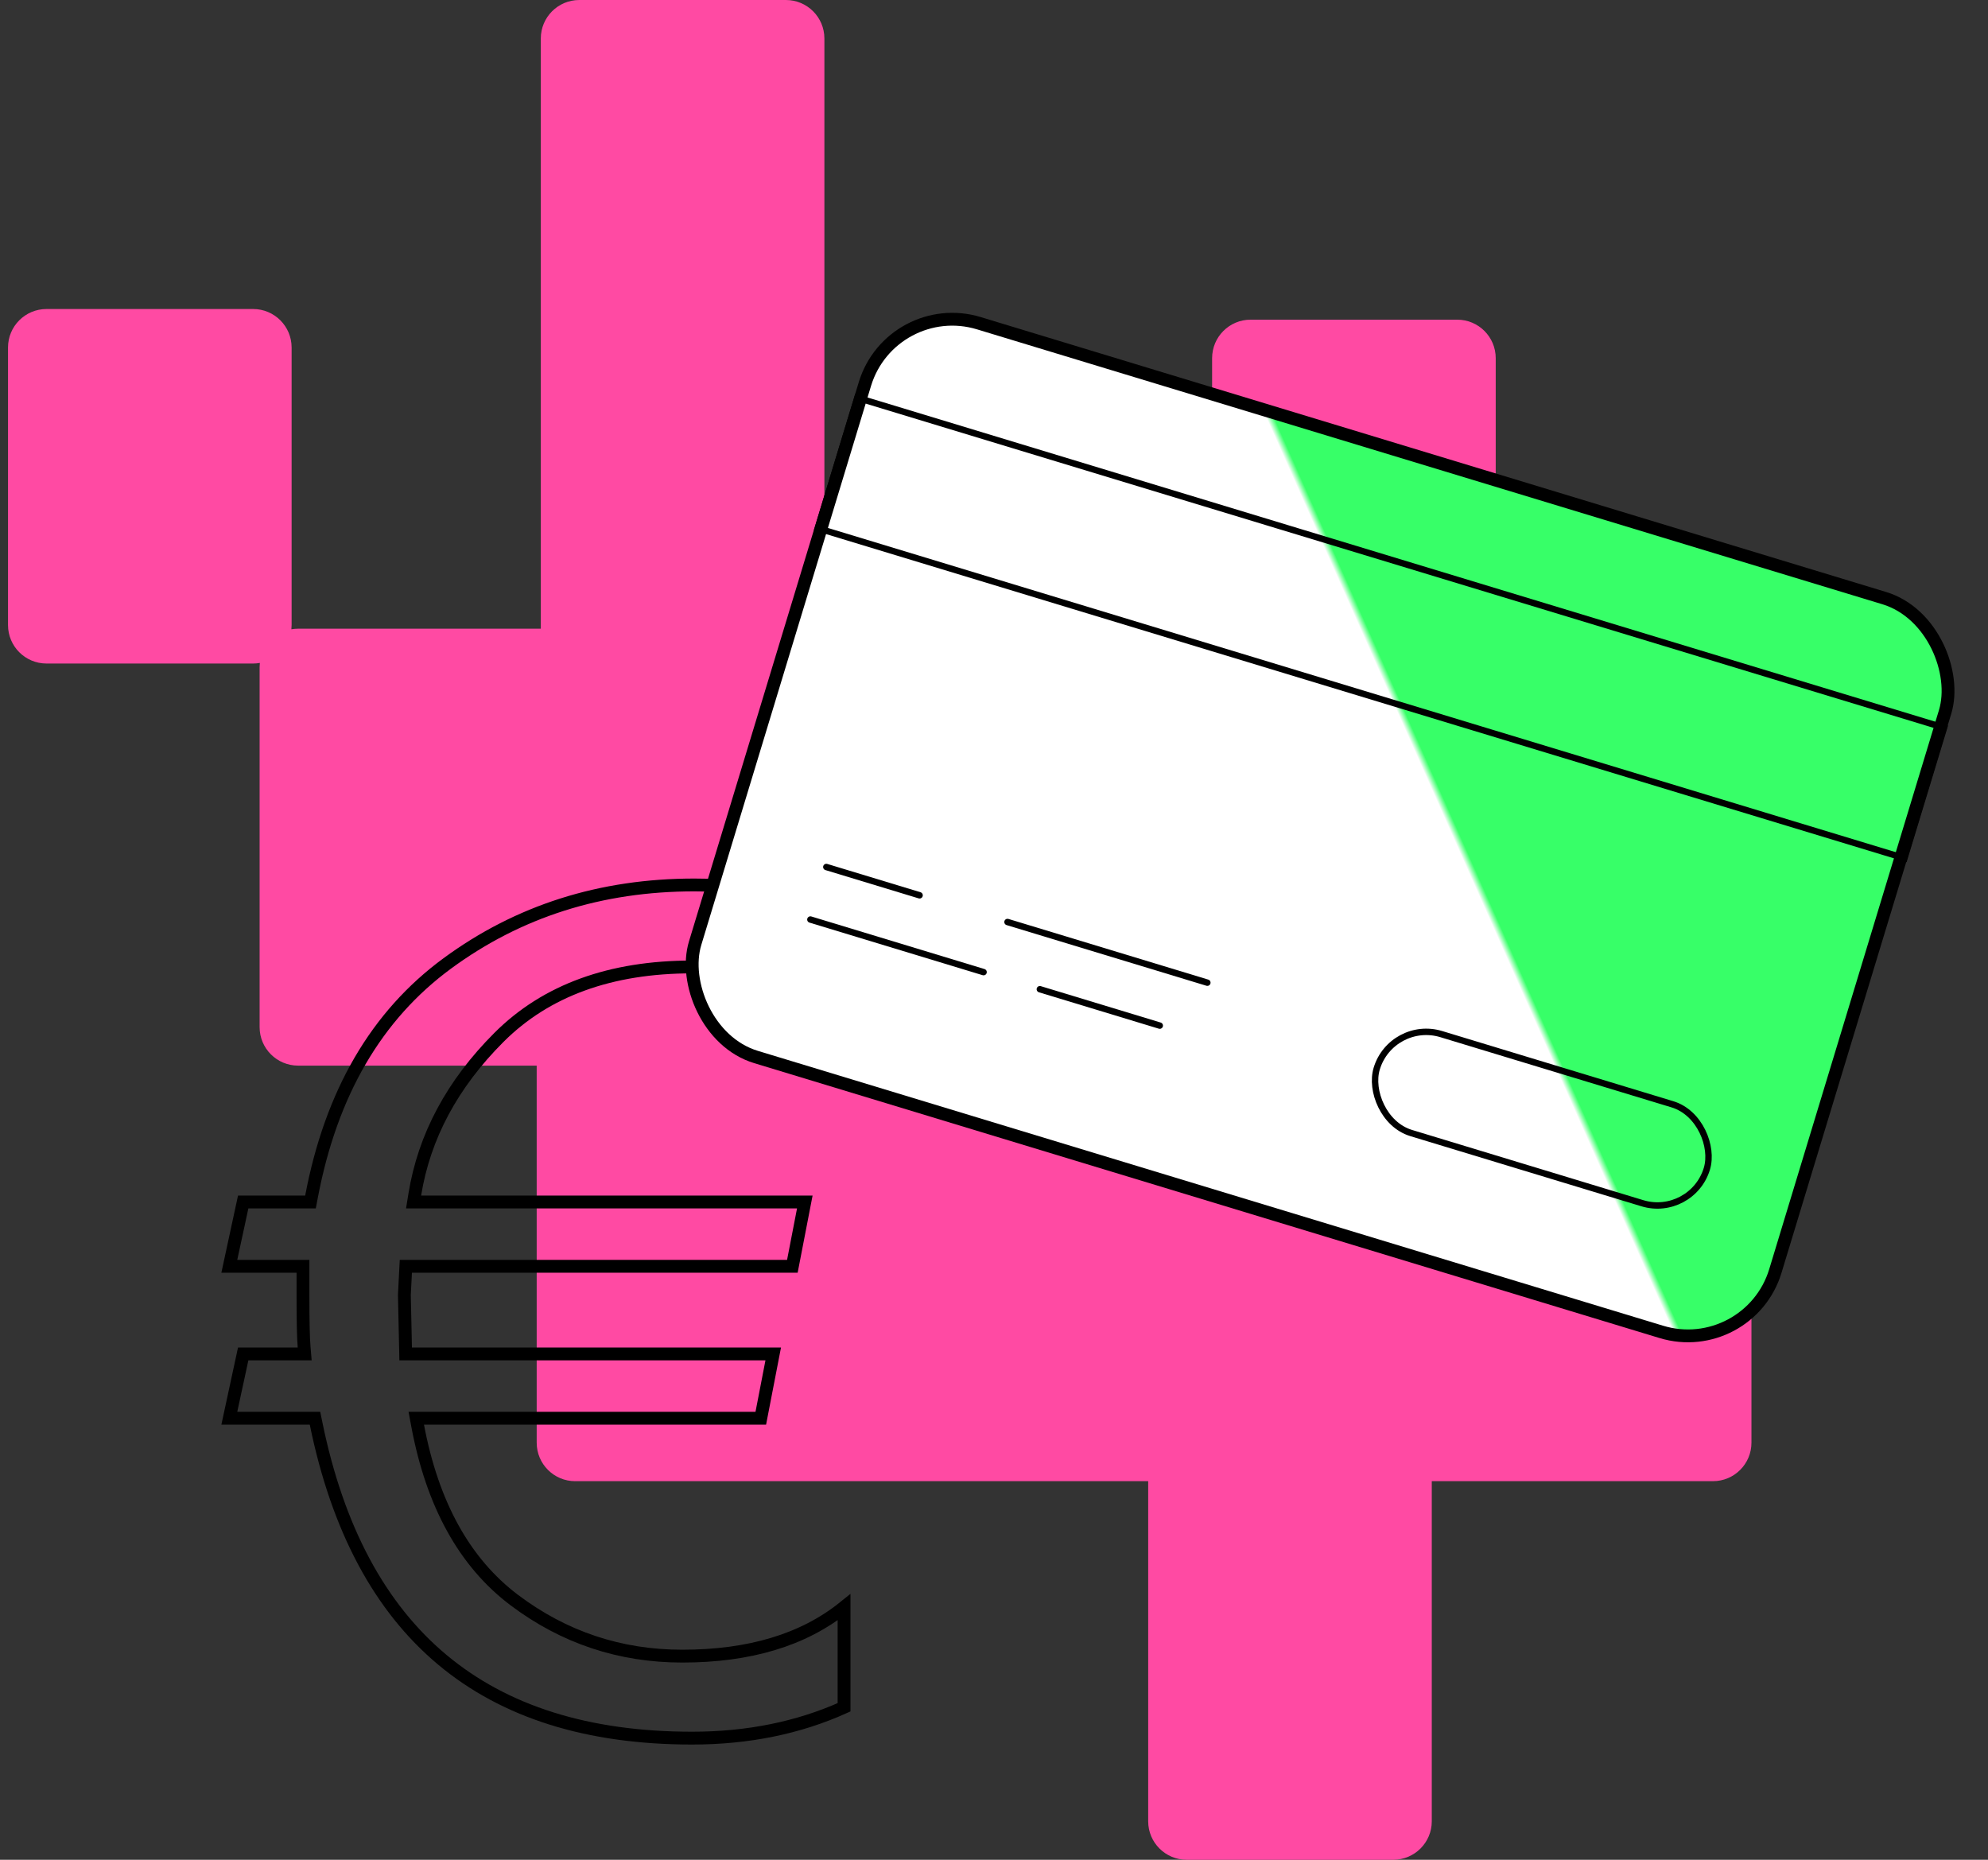 <svg width="155" height="145" viewBox="0 0 155 145" fill="none" xmlns="http://www.w3.org/2000/svg">
<rect x="0" y="0" width="155" height="145" fill="#333333" stroke="none"/>
<path fill-rule="evenodd" clip-rule="evenodd" d="M64.276 3C64.276 1.343 62.933 0 61.276 0H45.166C43.509 0 42.166 1.343 42.166 3V49.018H23.242C23.063 49.018 22.888 49.033 22.718 49.063C22.73 48.955 22.736 48.844 22.736 48.733V27.093C22.736 25.436 21.393 24.093 19.736 24.093H3.625C1.968 24.093 0.625 25.436 0.625 27.093V48.733C0.625 50.389 1.968 51.733 3.625 51.733H19.736C19.915 51.733 20.09 51.717 20.26 51.687C20.248 51.796 20.242 51.906 20.242 52.018V80.083C20.242 81.74 21.585 83.083 23.242 83.083H41.845V112.483C41.845 114.14 43.188 115.483 44.845 115.483H89.522V142C89.522 143.657 90.865 145 92.522 145H108.633C110.29 145 111.633 143.657 111.633 142V115.482H133.557C135.214 115.482 136.557 114.139 136.557 112.482V91.066C136.557 89.409 135.214 88.066 133.557 88.066H108.633H96.679V52.448C96.942 52.523 97.219 52.563 97.506 52.563H113.618C115.274 52.563 116.618 51.22 116.618 49.563V27.924C116.618 26.267 115.274 24.924 113.618 24.924H97.506C95.849 24.924 94.506 26.267 94.506 27.924V49.133C94.243 49.058 93.966 49.018 93.679 49.018H64.276V3Z" fill="#FF4AA3"/>
<g clip-path="url(#clip0_622_12200)">
<path d="M67.578 72.384L65.994 79.46C62.423 76.751 58.406 75.39 53.957 75.39C47.622 75.39 42.582 77.203 38.902 80.881C35.272 84.509 33.075 88.595 32.34 93.136L32.246 93.715H32.834H62.749L61.779 98.728H32.118H31.643L31.618 99.202L31.529 100.939L31.528 100.958L31.528 100.976L31.618 105.073L31.628 105.562H32.118H60.287L59.317 110.575H33.057H32.455L32.566 111.167C33.716 117.28 36.218 121.838 40.119 124.769C43.98 127.67 48.344 129.123 53.196 129.123C58.416 129.123 62.637 127.868 65.809 125.311V133.112C62.257 134.712 58.309 135.516 53.957 135.516C45.807 135.516 39.33 133.46 34.475 129.397C29.618 125.333 26.326 119.212 24.642 110.975L24.56 110.575H24.152H17.879L18.961 105.562H23.212H23.756L23.71 105.021C23.652 104.332 23.622 103.016 23.622 101.054V99.228V98.728H23.122H17.879L18.961 93.715H23.794H24.208L24.285 93.308C25.818 85.213 29.357 79.166 34.875 75.113C40.423 71.038 46.837 68.997 54.136 68.997C59.467 68.997 63.939 70.135 67.578 72.384Z" stroke="black"/>
</g>
<rect x="69.503" y="23.13" width="88.016" height="59.791" rx="7.121" transform="rotate(16.89 69.503 23.13)" fill="url(#paint0_linear_622_12200)" stroke="black"/>
<path d="M64.427 67.597L71.698 69.804" stroke="black" stroke-width="0.5" stroke-linecap="round" stroke-linejoin="round"/>
<path d="M78.553 71.886L94.134 76.616" stroke="black" stroke-width="0.5" stroke-linecap="round" stroke-linejoin="round"/>
<path d="M63.184 71.693L76.687 75.793" stroke="black" stroke-width="0.5" stroke-linecap="round" stroke-linejoin="round"/>
<path d="M81.075 77.126L90.424 79.964" stroke="black" stroke-width="0.5" stroke-linecap="round" stroke-linejoin="round"/>
<rect x="108.513" y="79.454" width="26.899" height="8.062" rx="4.031" transform="rotate(16.89 108.513 79.454)" stroke="black" stroke-width="0.5"/>
<rect x="66.849" y="31.011" width="88.546" height="10.631" transform="rotate(16.89 66.849 31.011)" stroke="black" stroke-width="0.5"/>
<defs>
<linearGradient id="paint0_linear_622_12200" x1="139.38" y1="22.506" x2="69.17" y2="83.297" gradientUnits="userSpaceOnUse">
<stop offset="0.321" stop-color="#37FF68"/>
<stop offset="0.327" stop-color="white"/>
</linearGradient>
<clipPath id="clip0_622_12200">
<rect width="50.884" height="67.519" fill="white" transform="translate(17.26 68.497)"/>
</clipPath>
</defs>
</svg>
